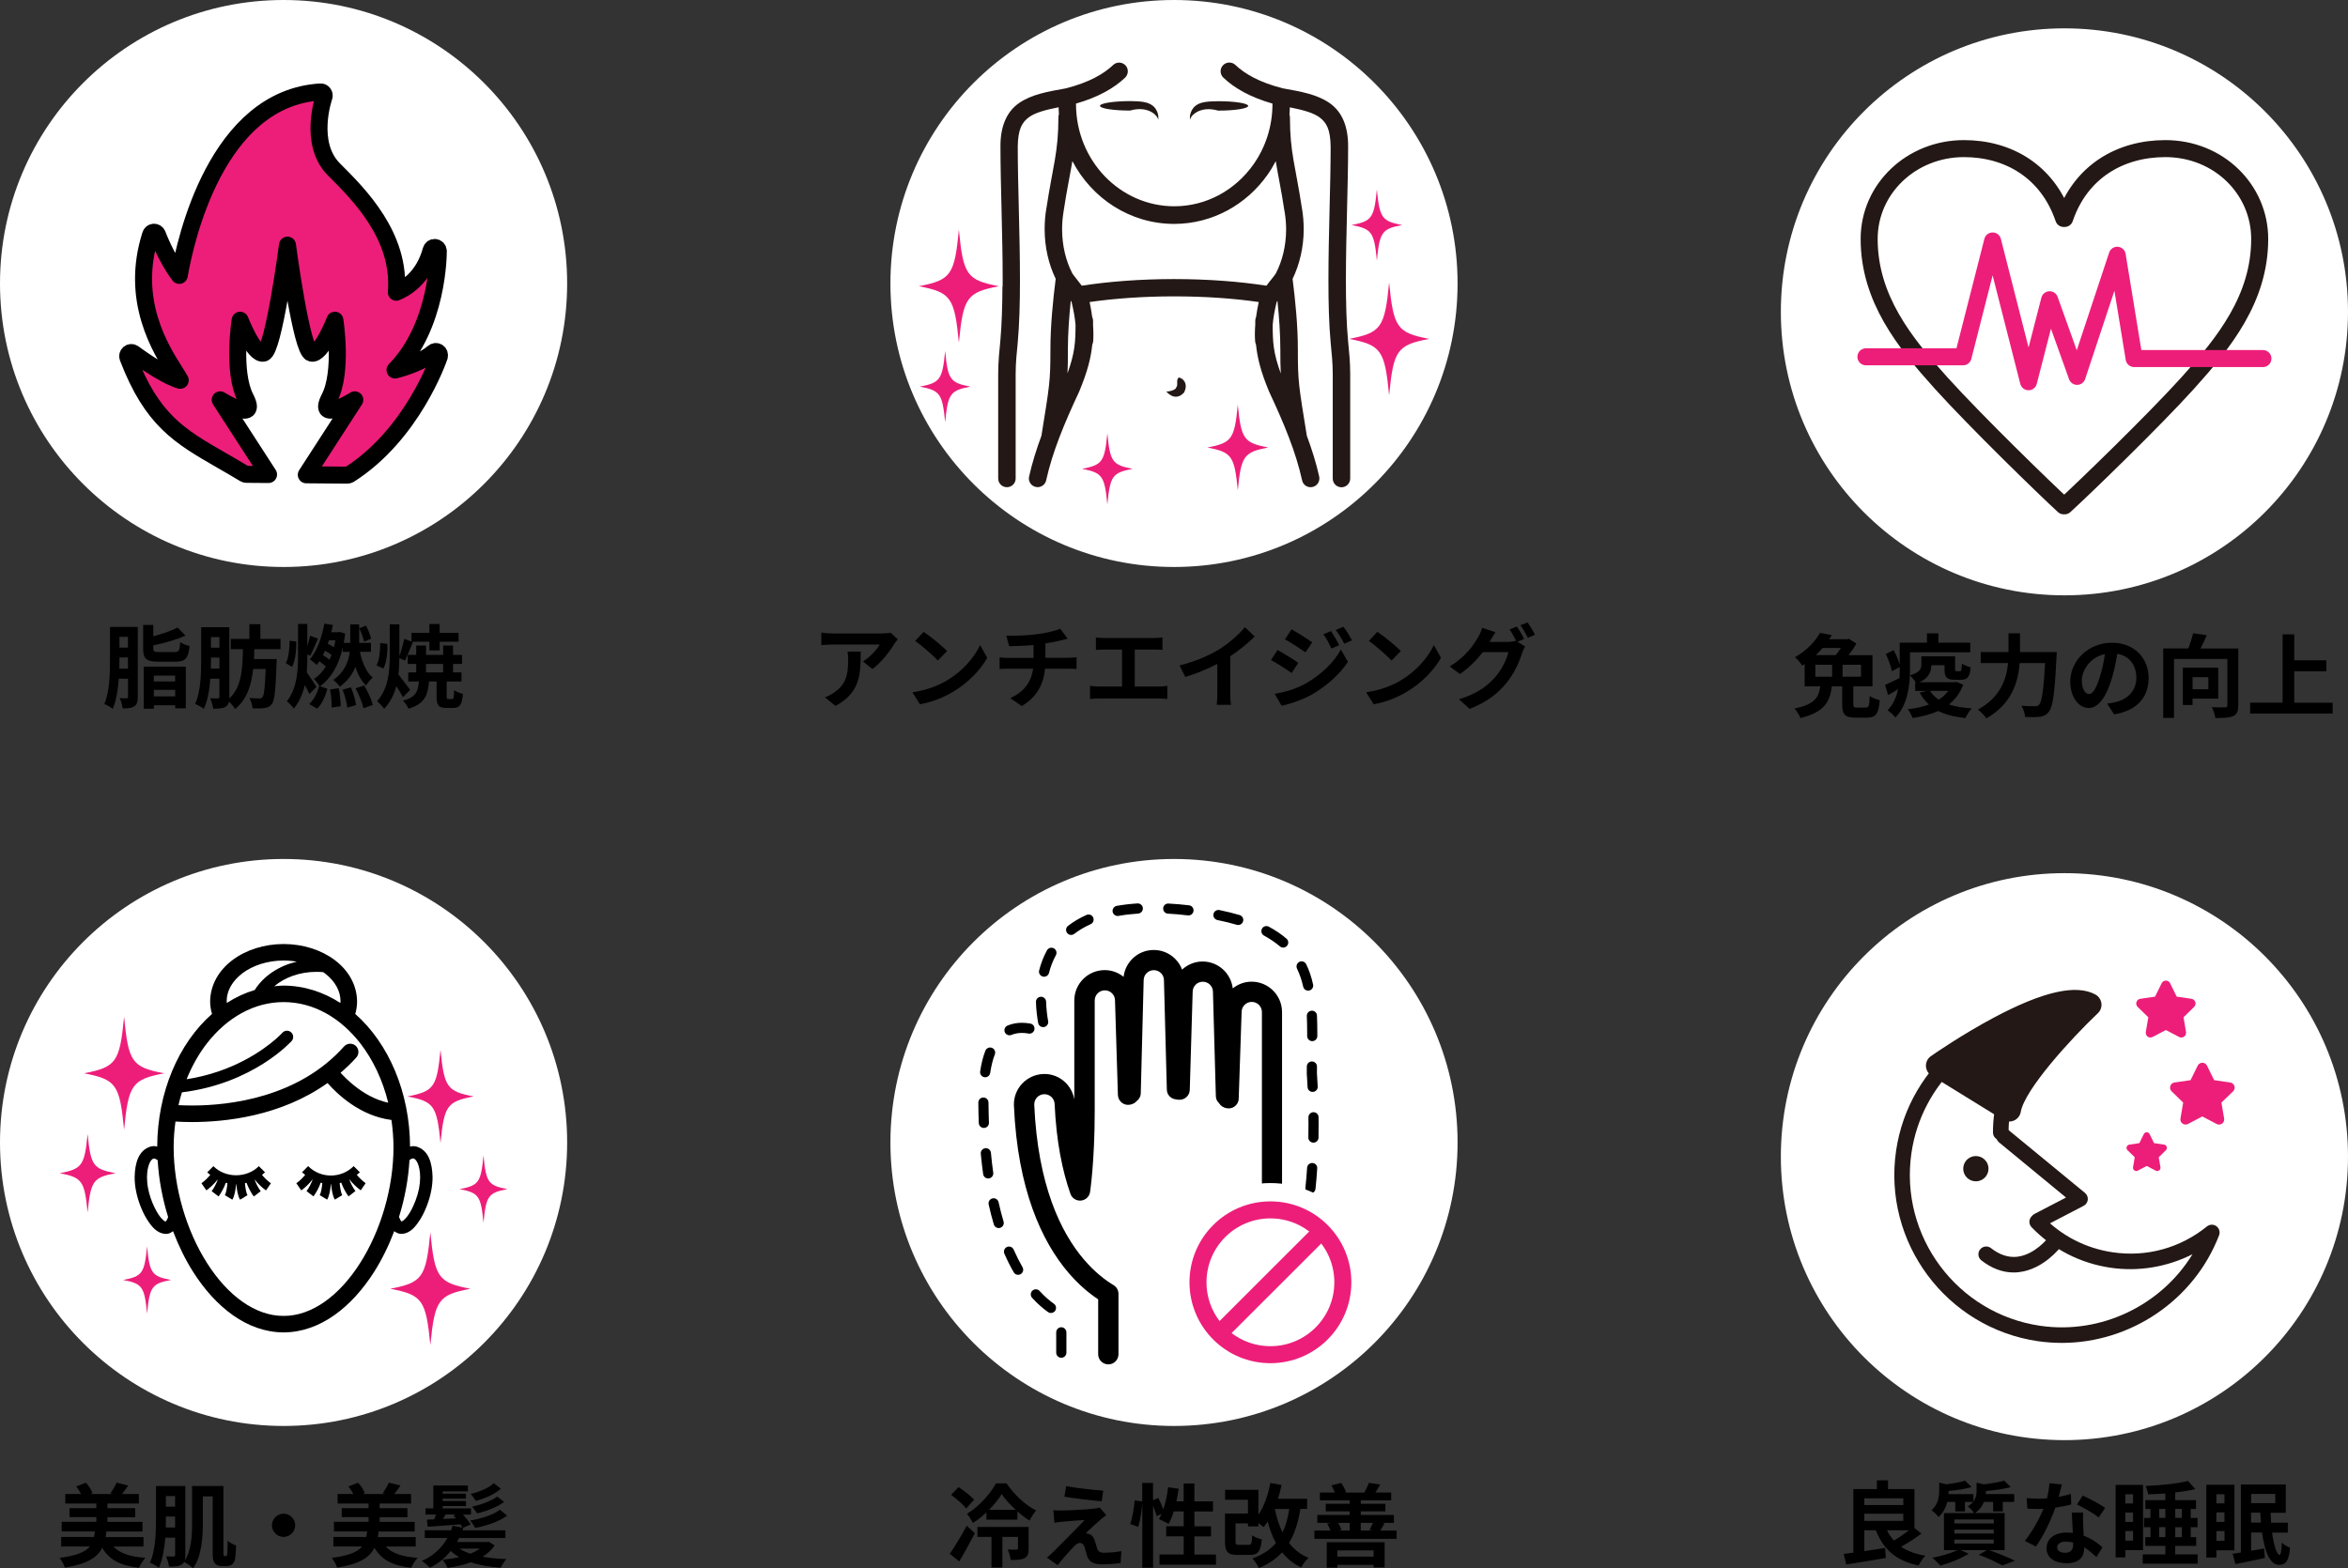 <?xml version="1.0" encoding="utf-8"?>
<!-- Generator: Adobe Illustrator 25.2.1, SVG Export Plug-In . SVG Version: 6.00 Build 0)  -->
<svg version="1.1" xmlns="http://www.w3.org/2000/svg" xmlns:xlink="http://www.w3.org/1999/xlink" x="0px" y="0px"
	 viewBox="0 0 414 276.61" style="enable-background:new 0 0 414 276.61;" xml:space="preserve">
<rect x="0" y="0" width="414" height="276.61" fill="#333333" stroke="none"/>
<style type="text/css">
	.st0{fill:#FFFFFF;}
	.st1{fill:#FFFFFF;stroke:#231815;stroke-width:3;stroke-linecap:round;stroke-linejoin:round;stroke-miterlimit:10;}
	.st2{fill:none;stroke:#ED1E79;stroke-width:3;stroke-linecap:round;stroke-linejoin:round;stroke-miterlimit:10;}
	.st3{fill:#ED1E79;stroke:#000000;stroke-width:3;stroke-linejoin:round;stroke-miterlimit:10;}
	.st4{fill:none;stroke:#ED1E79;stroke-width:3;}
	.st5{fill:#ED1E79;}
	.st6{display:none;fill:#ED1E79;}
	.st7{fill:#231815;}
</style>
<g id="レイヤー_1">
	<g>
		<circle class="st0" cx="364" cy="55" r="50"/>
		<g>
			<g>
				<path class="st1" d="M364.04,38.53c2.83-8.32,9.86-12.32,17.75-12.32c9.43,0,16.64,7.22,16.64,15.93
					c0,10.51-6.26,18.28-12.69,25.42c-6.18,6.83-18.52,18.75-21.7,21.65h-0.17c-3.17-2.9-15.44-14.82-21.61-21.65
					c-6.43-7.14-12.69-14.91-12.69-25.42c0-8.87,7.46-15.93,16.72-15.93c7.8,0,14.75,4,17.58,12.32H364.04z"/>
			</g>
			<g>
				<polyline class="st2" points="329,62.93 346.13,62.93 351.34,42.5 357.67,67.33 361.39,52.87 366.23,66.38 373.31,45.02 
					376.29,63.24 399,63.24 				"/>
			</g>
		</g>
	</g>
	<g>
		<circle class="st0" cx="50" cy="50" r="50"/>
		<path class="st3" d="M77.21,62.11c-0.24-0.16-0.55-0.15-0.77,0.04c-1.99,1.66-4.83,2.61-6.79,3.11
			c7.62-7.79,7.63-20.41,7.63-20.98c0-0.32-0.24-0.59-0.56-0.63c-0.33-0.05-0.61,0.16-0.7,0.47c-1.31,4.88-4.56,6.77-6.14,7.42
			c0.82-9.86-6.53-17.21-10.99-21.65c-4.62-4.61-1.79-12.74-1.76-12.82c0.07-0.2,0.04-0.43-0.09-0.6c-0.13-0.17-0.31-0.28-0.55-0.25
			c-18.3,1.13-23.79,26.08-24.88,32.35c-2.32-3.07-3.83-7.15-3.85-7.19c-0.09-0.25-0.33-0.42-0.6-0.42c0,0-0.01,0-0.01,0
			c-0.27,0.01-0.51,0.18-0.59,0.44c-3.7,11.53,1.75,20.14,4.37,24.27c0.31,0.48,0.64,1.01,0.85,1.4c-1.94-0.47-5.86-3.01-8.25-4.77
			c-0.23-0.17-0.54-0.16-0.76,0.01c-0.23,0.17-0.31,0.47-0.21,0.74c4.24,11.08,9.11,13.89,16.5,18.14c1.28,0.73,2.62,1.51,4.06,2.38
			c0.1,0.06,0.21,0.09,0.33,0.09l3.9,0.03l-8.52-13.17c0,0,6.86,4.31,4.47-0.32c-2.39-4.63-0.96-13.72-0.96-13.72
			s2.39,6.22,4.15,5.8c1.75-0.42,4.2-19.04,4.2-19.04s2.45,18.62,4.21,19.04c1.75,0.42,4.15-5.8,4.15-5.8s1.44,9.09-0.96,13.72
			c-2.39,4.62,4.47,0.32,4.47,0.32l-8.55,13.22l7.25,0.06c0,0,0,0,0,0c0.12,0,0.24-0.04,0.34-0.1
			c11.09-7.05,15.68-20.28,15.87-20.84C77.54,62.57,77.44,62.27,77.21,62.11z"/>
	</g>
	<g>
		<g>
			<path d="M24.29,122.91c0,0.83-0.14,1.36-0.62,1.67c-0.46,0.3-1.1,0.37-2.06,0.35c-0.03-0.48-0.26-1.31-0.5-1.79
				c0.53,0.03,1.04,0.02,1.22,0.02s0.24-0.06,0.24-0.26v-3.19h-1.62c-0.14,1.87-0.45,3.86-1.06,5.31c-0.34-0.29-1.09-0.69-1.49-0.85
				c0.93-2.19,0.99-5.41,0.99-7.76v-5.83h4.9V122.91z M22.56,117.94v-1.99h-1.5v0.45c0,0.48,0,0.99-0.02,1.54H22.56z M21.06,112.32
				v1.9h1.5v-1.9H21.06z M27.91,116.7c-2.13,0-2.67-0.54-2.67-2.32v-4.16h1.79v2c1.62-0.42,3.23-0.98,4.29-1.54l1.38,1.42
				c-1.62,0.75-3.73,1.33-5.67,1.73v0.53c0,0.56,0.16,0.64,1.06,0.64h2.71c0.74,0,0.88-0.22,0.98-1.74
				c0.38,0.29,1.15,0.58,1.65,0.67c-0.22,2.19-0.77,2.77-2.46,2.77H27.91z M25.33,117.58h7.43v7.35h-1.87v-0.54h-3.76V125h-1.79
				V117.58z M27.12,119.15v1.04h3.76v-1.04H27.12z M30.89,122.82v-1.15h-3.76v1.15H30.89z"/>
			<path d="M44.85,114.48c-0.02,0.59-0.03,1.18-0.06,1.76h4c0,0-0.02,0.53-0.03,0.77c-0.16,4.72-0.34,6.55-0.83,7.17
				c-0.37,0.46-0.74,0.62-1.3,0.7c-0.48,0.08-1.28,0.08-2.1,0.05c-0.03-0.54-0.26-1.3-0.56-1.81c0.74,0.06,1.41,0.06,1.74,0.06
				c0.26,0.02,0.4-0.03,0.56-0.22c0.29-0.3,0.45-1.65,0.58-4.96h-2.21c-0.32,2.88-1.1,5.36-3.19,7.06
				c-0.22-0.42-0.66-0.93-1.07-1.31c-0.1,0.42-0.27,0.7-0.59,0.9c-0.5,0.3-1.18,0.35-2.21,0.35c-0.05-0.5-0.29-1.36-0.53-1.84
				c0.58,0.03,1.17,0.02,1.36,0.02c0.19,0,0.27-0.06,0.27-0.29v-3.18h-1.6c-0.14,1.89-0.46,3.86-1.14,5.31
				c-0.34-0.27-1.09-0.7-1.54-0.86c1.01-2.19,1.07-5.41,1.07-7.75v-5.79h4.96v12.31v0.26c2.16-2.02,2.34-5.11,2.4-8.69h-2.13v-1.82
				h3.27v-2.59h1.94v2.59h3.55v1.82H44.85z M38.69,117.92v-1.94H37.2v0.42c0,0.48,0,0.99-0.02,1.52H38.69z M37.2,112.37v1.86h1.49
				v-1.86H37.2z"/>
			<path d="M50.4,116.96c0.48-0.91,0.67-2.53,0.66-3.95l1.18,0.14c0.02,1.58-0.16,3.35-0.75,4.48L50.4,116.96z M54.55,122.4
				c-0.19-0.43-0.48-1.01-0.8-1.58c-0.34,1.49-0.93,2.91-1.95,4.16c-0.26-0.42-0.85-1.01-1.22-1.3c1.78-2.27,1.97-5.27,1.97-8.04
				v-5.59h1.63v3.92c0.19-0.64,0.38-1.3,0.5-1.84l1.38,0.51c-0.46,1.02-0.94,2.24-1.36,3.01l-0.51-0.22v0.21
				c0,0.96-0.02,1.95-0.1,2.93c0.48,0.67,1.47,2.19,1.71,2.58L54.55,122.4z M60.44,114.19c-0.72,3.19-2.08,5.46-4.02,6.85l1.31,0.45
				c-0.37,1.26-0.9,2.64-1.81,3.49l-1.41-0.8c0.86-0.78,1.46-2.02,1.78-3.19l0.05,0.02c-0.24-0.42-0.67-0.99-0.99-1.26
				c0.8-0.5,1.5-1.25,2.1-2.19c-0.3-0.3-0.72-0.64-1.14-0.91c-0.14,0.22-0.3,0.43-0.46,0.64c-0.24-0.26-0.86-0.77-1.22-0.98
				c1.26-1.49,2.11-3.84,2.56-6.32l1.5,0.24c-0.08,0.43-0.18,0.87-0.29,1.28h1.18l0.29-0.06l0.98,0.29
				c-0.06,0.58-0.14,1.12-0.24,1.65h1.15v-0.21v-3.04h1.57v3.07v0.18h2.08v1.57h-1.95c0.38,1.87,1.14,3.65,2.27,4.55
				c-0.4,0.3-0.93,0.94-1.18,1.39c-0.83-0.77-1.46-1.94-1.89-3.28c-0.5,1.26-1.34,2.48-2.75,3.49c-0.24-0.37-0.8-0.93-1.15-1.18
				c2-1.41,2.69-3.22,2.91-4.96h-1.23V114.19z M58.1,116.35c0.13-0.27,0.26-0.56,0.35-0.86c-0.32-0.24-0.74-0.51-1.14-0.72
				c-0.13,0.27-0.24,0.53-0.37,0.79C57.35,115.79,57.76,116.08,58.1,116.35z M58,112.94c-0.06,0.21-0.14,0.42-0.21,0.62
				c0.37,0.18,0.75,0.38,1.09,0.59c0.1-0.38,0.19-0.8,0.26-1.22H58z M59.72,121.38c0.22,1.02,0.35,2.32,0.35,3.18l-1.6,0.24
				c0.03-0.85-0.08-2.18-0.27-3.2L59.72,121.38z M61.88,121.23c0.42,0.99,0.78,2.27,0.9,3.12l-1.55,0.46
				c-0.08-0.85-0.42-2.16-0.82-3.17L61.88,121.23z M64.21,120.9c0.64,1.07,1.3,2.5,1.52,3.43l-1.65,0.58
				c-0.18-0.9-0.78-2.39-1.39-3.51L64.21,120.9z M64.2,113.17c-0.13-0.66-0.5-1.63-0.85-2.37l1.18-0.46c0.4,0.74,0.75,1.67,0.91,2.3
				L64.2,113.17z"/>
			<path d="M66.38,117.36c0.5-0.91,0.67-2.54,0.66-3.95l1.26,0.16c0.06,1.49-0.13,3.22-0.69,4.34L66.38,117.36z M71.06,122.96
				c-0.27-0.51-0.74-1.26-1.18-1.95c-0.38,1.44-1.04,2.82-2.15,4c-0.27-0.4-0.86-1.04-1.25-1.33c2-2.24,2.24-5.27,2.24-8.05v-5.52
				h1.7v5.54v0.08c0.32-0.9,0.67-2.15,0.86-3.04l1.28,0.46v-1.54h3.15v-1.55h1.81v1.55h3.33v1.57h-3.33v1.54h-1.81v-1.54h-3.04
				l0.13,0.05c-0.48,1.12-0.98,2.45-1.38,3.27l-1.01-0.42c-0.02,0.96-0.05,1.92-0.16,2.88c0.54,0.66,1.76,2.3,2.06,2.71
				L71.06,122.96z M79.72,123.3c0.26,0,0.32-0.21,0.35-1.57c0.34,0.27,1.07,0.54,1.55,0.67c-0.16,1.95-0.59,2.46-1.71,2.46h-1.17
				c-1.46,0-1.76-0.51-1.76-2.03v-2.64h-1.34c-0.19,2.45-0.78,3.97-3.63,4.8c-0.16-0.43-0.61-1.09-0.96-1.41
				c2.27-0.59,2.67-1.62,2.8-3.39h-1.87v-1.6h1.41v-1.49h-1.5v-1.6h1.5v-1.65h1.73v1.65h3.02v-1.65h1.74v1.65h1.58v1.6h-1.58v1.49
				h1.49v1.6h-2.61v2.62c0,0.42,0.03,0.48,0.3,0.48H79.72z M75.11,118.59h3.02v-1.49h-3.02V118.59z"/>
		</g>
	</g>
	<g>
		<g>
			<path d="M157.66,113.6c-0.75,1.25-2.27,3.27-3.84,4.39l-1.66-1.33c1.28-0.78,2.53-2.19,2.95-2.98h-8.34
				c-0.67,0-1.2,0.05-1.95,0.11v-2.23c0.61,0.1,1.28,0.16,1.95,0.16h8.63c0.45,0,1.33-0.05,1.63-0.14l1.26,1.18
				C158.11,112.98,157.81,113.36,157.66,113.6z M147.32,124.5l-1.87-1.52c0.51-0.18,1.09-0.45,1.68-0.88
				c2.03-1.41,2.42-3.1,2.42-5.73c0-0.5-0.03-0.93-0.11-1.44h2.32C151.76,118.9,151.68,122.16,147.32,124.5z"/>
			<path d="M166.99,120c2.74-1.62,4.82-4.07,5.83-6.23l1.25,2.26c-1.22,2.16-3.35,4.37-5.92,5.92c-1.62,0.98-3.68,1.87-5.94,2.26
				l-1.34-2.11C163.35,121.75,165.43,120.93,166.99,120z M166.99,114.83l-1.63,1.67c-0.83-0.9-2.83-2.64-4-3.46l1.5-1.6
				C163.98,112.19,166.06,113.85,166.99,114.83z"/>
			<path d="M182.91,111.85c1.6-0.22,3.23-0.59,4.03-0.96l1.31,1.76c-0.54,0.13-0.96,0.24-1.23,0.3c-0.78,0.21-1.73,0.38-2.69,0.53
				v2.54h4.03c0.35,0,1.1-0.06,1.46-0.1V118c-0.43-0.03-0.98-0.06-1.41-0.06h-4.15c-0.24,2.69-1.39,4.96-4.1,6.59l-2.03-1.39
				c2.43-1.12,3.71-2.83,4.02-5.2h-4.4c-0.5,0-1.09,0.03-1.5,0.06v-2.06c0.43,0.05,0.98,0.1,1.47,0.1h4.51v-2.27
				c-1.54,0.13-3.22,0.18-4.29,0.21l-0.5-1.86C178.67,112.14,181.15,112.11,182.91,111.85z"/>
			<path d="M194.75,112.53h8.71c0.48,0,1.04-0.05,1.5-0.1v2.19c-0.48-0.03-1.04-0.06-1.5-0.06h-3.38v6.53h4.24
				c0.58,0,1.09-0.06,1.5-0.13v2.32c-0.46-0.06-1.14-0.08-1.5-0.08h-10.55c-0.48,0-1.04,0.02-1.57,0.08v-2.32
				c0.5,0.08,1.07,0.13,1.57,0.13h4.07v-6.53h-3.09c-0.43,0-1.12,0.03-1.52,0.06v-2.19C193.64,112.48,194.3,112.53,194.75,112.53z"
				/>
			<path d="M214.99,114.51c1.65-1.02,3.47-2.62,4.51-3.89l1.73,1.65c-1.22,1.2-2.75,2.45-4.31,3.47v6.47c0,0.7,0.03,1.7,0.14,2.1
				h-2.53c0.06-0.38,0.11-1.39,0.11-2.1v-5.12c-1.65,0.86-3.68,1.73-5.65,2.3l-1.01-2.02C210.86,116.64,213.21,115.6,214.99,114.51z
				"/>
			<path d="M228.92,116.91l-1.17,1.79c-0.91-0.64-2.58-1.71-3.65-2.29l1.15-1.76C226.35,115.23,228.11,116.34,228.92,116.91z
				 M230.2,120.56c2.72-1.52,4.96-3.71,6.23-6l1.23,2.18c-1.47,2.23-3.75,4.24-6.35,5.76c-1.63,0.91-3.94,1.71-5.35,1.97l-1.2-2.1
				C226.55,122.07,228.47,121.52,230.2,120.56z M231.37,113.29l-1.18,1.76c-0.9-0.62-2.56-1.7-3.62-2.29l1.15-1.76
				C228.78,111.58,230.54,112.7,231.37,113.29z M236.14,113.79l-1.39,0.59c-0.46-1.01-0.83-1.7-1.41-2.51l1.34-0.56
				C235.13,111.98,235.77,113.06,236.14,113.79z M238.38,112.93l-1.36,0.61c-0.51-1.01-0.91-1.63-1.5-2.43l1.36-0.56
				C237.37,111.18,238,112.22,238.38,112.93z"/>
			<path d="M246.99,120c2.74-1.62,4.82-4.07,5.83-6.23l1.25,2.26c-1.22,2.16-3.35,4.37-5.92,5.92c-1.62,0.98-3.68,1.87-5.94,2.26
				l-1.34-2.11C243.35,121.75,245.43,120.93,246.99,120z M246.99,114.83l-1.63,1.67c-0.83-0.9-2.83-2.64-4-3.46l1.5-1.6
				C243.98,112.19,246.06,113.85,246.99,114.83z"/>
			<path d="M268.73,112.69l-1.18,0.5l1.36,0.83c-0.18,0.3-0.4,0.75-0.53,1.15c-0.43,1.42-1.34,3.55-2.8,5.33
				c-1.52,1.87-3.44,3.33-6.45,4.53l-1.89-1.7c3.27-0.98,5.04-2.37,6.45-3.97c1.09-1.23,2.02-3.17,2.27-4.35h-4.5
				c-1.07,1.39-2.47,2.8-4.05,3.87l-1.79-1.34c2.8-1.7,4.21-3.78,4.99-5.15c0.24-0.38,0.58-1.12,0.72-1.66l2.35,0.77
				c-0.38,0.56-0.8,1.28-0.98,1.63c-0.02,0.03-0.03,0.05-0.05,0.08h3.2c0.5,0,1.04-0.08,1.39-0.19l0.11,0.06
				c-0.32-0.64-0.77-1.49-1.17-2.06l1.26-0.51C267.87,111.07,268.45,112.09,268.73,112.69z M270.65,111.95l-1.26,0.54
				c-0.34-0.67-0.85-1.6-1.3-2.21l1.26-0.51C269.77,110.37,270.37,111.39,270.65,111.95z"/>
		</g>
	</g>
	<g>
		<g>
			<path d="M167.46,274.05c0.83-1.2,2.03-3.12,2.99-4.95l1.44,1.3c-0.85,1.65-1.82,3.43-2.75,4.99L167.46,274.05z M170.36,266.06
				c-0.53-0.7-1.71-1.71-2.66-2.4l1.31-1.38c0.93,0.62,2.16,1.55,2.75,2.22L170.36,266.06z M177.47,261.63
				c1.34,1.94,3.3,3.84,5.22,4.77c-0.42,0.48-0.85,1.2-1.17,1.78c-0.7-0.43-1.44-0.99-2.13-1.62v1.47h-5.46v-1.28
				c-0.72,0.69-1.54,1.33-2.38,1.86c-0.24-0.46-0.69-1.2-1.06-1.62c2.15-1.26,4.19-3.62,5.12-5.36H177.47z M181.37,273.13
				c0,0.88-0.14,1.39-0.74,1.7c-0.59,0.3-1.38,0.3-2.43,0.3c-0.05-0.56-0.27-1.31-0.53-1.84c0.66,0.03,1.34,0.03,1.55,0.02
				c0.21,0,0.27-0.05,0.27-0.22v-2.02h-2.75v5.39h-1.92v-5.39h-2.48v-1.76h9.03V273.13z M179.1,266.3c-0.99-0.91-1.89-1.9-2.48-2.79
				c-0.54,0.86-1.31,1.86-2.24,2.79H179.1z"/>
			<path d="M194.04,268.03c-0.74,0.62-2.23,2-2.61,2.42c0.14-0.02,0.43,0.05,0.61,0.11c0.46,0.14,0.75,0.5,0.96,1.09
				c0.14,0.43,0.32,1.04,0.46,1.46c0.14,0.5,0.5,0.75,1.12,0.75c1.23,0,2.34-0.13,3.14-0.29l-0.13,2.1
				c-0.66,0.13-2.3,0.24-3.14,0.24c-1.52,0-2.34-0.34-2.74-1.38c-0.16-0.48-0.35-1.23-0.46-1.63c-0.18-0.56-0.53-0.77-0.85-0.77
				c-0.34,0-0.67,0.26-1.06,0.64c-0.54,0.56-1.74,1.87-2.85,3.28l-1.89-1.33c0.29-0.24,0.67-0.58,1.1-0.99
				c0.82-0.83,4.1-4.1,5.55-5.63c-1.12,0.03-3.04,0.21-3.95,0.29c-0.56,0.05-1.04,0.13-1.38,0.18l-0.19-2.21
				c0.37,0.03,0.94,0.06,1.54,0.05c0.75,0,4.39-0.16,5.71-0.34c0.3-0.03,0.74-0.11,0.91-0.18l1.17,1.33
				C194.67,267.5,194.33,267.79,194.04,268.03z M194.52,262.91l-0.26,1.87c-1.68-0.13-4.67-0.48-6.58-0.8l0.3-1.86
				C189.79,262.46,192.86,262.79,194.52,262.91z"/>
			<path d="M214.4,274.17v1.81h-9.96v-1.81h4.27v-3.2h-3.09v-1.78h3.09v-2.62h-1.76c-0.24,0.83-0.56,1.6-0.9,2.21
				c-0.38-0.24-1.25-0.67-1.7-0.86c0.16-0.29,0.32-0.59,0.48-0.93l-0.91,0.42c-0.1-0.48-0.34-1.18-0.61-1.84v10.93h-1.9v-11.44
				c-0.1,1.34-0.35,3.1-0.72,4.24l-1.41-0.51c0.38-1.06,0.67-2.85,0.78-4.16l1.34,0.19v-3.27h1.9v3.03l0.93-0.38
				c0.32,0.62,0.66,1.39,0.88,2.02c0.4-1.17,0.69-2.54,0.85-3.91l1.86,0.26c-0.11,0.75-0.24,1.5-0.4,2.22h1.28v-3.14h1.9v3.14h3.27
				v1.79h-3.27v2.62h2.93v1.78h-2.93v3.2H214.4z"/>
			<path d="M229.29,266.14c-0.4,2.42-1.04,4.39-2,6c0.88,1.14,2.02,2.05,3.44,2.62c-0.45,0.38-1.04,1.15-1.31,1.7
				c-1.38-0.66-2.46-1.55-3.36-2.67c-1.06,1.15-2.39,2.06-4.07,2.77c-0.21-0.43-0.78-1.28-1.15-1.7c1.79-0.64,3.12-1.52,4.13-2.72
				c-0.61-1.12-1.07-2.38-1.46-3.78c-0.22,0.37-0.46,0.69-0.72,0.99c-0.19-0.19-0.56-0.46-0.91-0.72v0.58h-1.84v-0.53h-2.19v3.15
				c0,0.56,0.1,0.64,0.67,0.64h1.63c0.48,0,0.58-0.22,0.64-1.68c0.38,0.29,1.18,0.61,1.7,0.72c-0.22,2.18-0.72,2.74-2.16,2.74h-2.08
				c-1.75,0-2.26-0.51-2.26-2.4v-4.9h4.05v-2.43h-4.03v-1.76h5.87v4.4c1.01-1.47,1.71-3.49,2.11-5.6l1.98,0.35
				c-0.18,0.83-0.38,1.65-0.64,2.43h5.14v1.79H229.29z M224.78,266.14c0.32,1.52,0.75,2.91,1.36,4.15c0.56-1.17,0.94-2.54,1.18-4.15
				H224.78z"/>
			<path d="M246.25,269.95v1.46h-14.49v-1.46h2.83c-0.14-0.4-0.37-0.85-0.59-1.22l0.69-0.14h-2.42v-1.39h5.7v-0.64h-4.21v-1.34h4.21
				v-0.59h-5.25v-1.39h2.64c-0.16-0.42-0.38-0.9-0.62-1.26l1.74-0.43c0.35,0.48,0.69,1.15,0.85,1.62l-0.27,0.08h3.59l-0.08-0.02
				c0.27-0.5,0.62-1.2,0.78-1.7l2,0.3c-0.3,0.54-0.58,1.02-0.83,1.41h2.77v1.39h-5.36v0.59h4.34v1.34h-4.34v0.64h5.84v1.39h-2.19
				l0.54,0.08c-0.29,0.51-0.53,0.94-0.75,1.28H246.25z M233.93,272h10.21v4.45h-1.95V276h-6.39v0.5h-1.87V272z M235.8,273.45v1.09
				h6.39v-1.09H235.8z M235.93,268.59c0.26,0.4,0.5,0.9,0.59,1.23l-0.5,0.13h1.95v-1.36H235.93z M239.93,268.59v1.36h2.24
				l-0.69-0.11c0.19-0.35,0.43-0.85,0.61-1.25H239.93z"/>
		</g>
	</g>
	<g>
		<circle class="st0" cx="207" cy="201.5" r="50"/>
		<g>
			<g id="_x39_9_1_">
				<path d="M225.07,217.65c0.94-2.99,0.97-5.31,0.98-5.68l0,0v-0.01v-0.02v-33.43c0-2.97-2.41-5.37-5.37-5.37
					c-1.26,0-2.4,0.45-3.32,1.18c-0.32-2.66-2.56-4.73-5.31-4.74c-1.4,0-2.67,0.55-3.62,1.43c-0.77-2.02-2.71-3.46-5.01-3.46
					c-2.75,0-4.99,2.07-5.31,4.73c-0.92-0.73-2.06-1.18-3.32-1.18c-2.97,0-5.37,2.4-5.37,5.37v15.48v1.97
					c-0.43-2.57-2.63-4.5-5.27-4.5l-0.26,0.01h0.02c-2.88,0.13-5.14,2.5-5.14,5.36l0.01,0.24c0.63,14.75,4.93,23.96,9.58,29.41
					c1.84,2.16,3.67,3.66,5.27,4.73v9.68c0,0.99,0.8,1.79,1.79,1.79c0.99,0,1.79-0.8,1.79-1.79v-10.65c0-0.63-0.33-1.21-0.86-1.53
					c-1.5-0.91-3.36-2.32-5.26-4.56c-4.06-4.76-8.11-13.11-8.73-27.25l0-0.08c0-0.95,0.75-1.75,1.71-1.79h0.02l0.07,0
					c0.95,0,1.75,0.75,1.79,1.71c0.3,6.66,1.37,11.83,2.79,15.86c0.27,0.77,1.03,1.26,1.85,1.19c0.82-0.08,1.48-0.69,1.61-1.5
					c0.02-0.14,0.82-5.53,0.82-14.27v-0.75v-3.29v-15.48c0-0.99,0.8-1.79,1.79-1.79c0.99,0,1.79,0.8,1.79,1.79v0.05l0.51,16.62
					c0.02,0.53,0.27,1.03,0.69,1.36c0.42,0.33,0.96,0.45,1.48,0.34c0.19-0.05,0.38-0.08,0.75-0.29c0.11-0.07,0.25-0.19,0.38-0.33
					c0.43-0.32,0.72-0.81,0.73-1.37l0.51-19.89v-0.05c0-0.99,0.8-1.79,1.79-1.79c0.99,0,1.79,0.8,1.79,1.79v0.05l0.51,19.25
					c0.02,0.9,0.71,1.6,1.58,1.7c0.09,0.02,0.16,0.03,0.21,0.04c0.18,0.02,0.24,0.02,0.39,0.03c0.48,0.02,0.94-0.16,1.29-0.48
					c0.35-0.33,0.55-0.77,0.57-1.25l0.51-17.25v-0.05c0-0.99,0.8-1.79,1.79-1.79c0.99,0,1.79,0.8,1.79,1.79V175l0.51,18.35
					c0.01,0.48,0.23,0.9,0.56,1.22c0.17,0.26,0.38,0.47,0.54,0.57c0.24,0.15,0.42,0.22,0.58,0.27c0.54,0.17,1.12,0.09,1.59-0.23
					c0.46-0.32,0.75-0.84,0.76-1.41l0.51-15.21l0-0.06c0-0.99,0.8-1.79,1.79-1.79c0.99,0,1.79,0.8,1.79,1.79v33.4v0.03v0.02
					c0,0.1-0.02,2.1-0.81,4.62c-0.8,2.52-2.34,5.51-5.36,7.81c-0.44,0.34-0.7,0.87-0.7,1.42v13.05c0,0.99,0.8,1.79,1.79,1.79
					c0.99,0,1.79-0.8,1.79-1.79v-12.22C222.46,223.86,224.19,220.45,225.07,217.65z M208.8,193.61L208.8,193.61L208.8,193.61
					L208.8,193.61z"/>
				<path d="M200.67,161.13c0.49-0.03,0.87-0.46,0.84-0.95s-0.46-0.87-0.95-0.84c-1.3,0.08-2.52,0.23-3.65,0.43
					c-0.49,0.09-0.81,0.55-0.73,1.04c0.09,0.49,0.55,0.81,1.04,0.73C198.28,161.35,199.43,161.21,200.67,161.13z"/>
				<path d="M228.14,222.66c-0.45-0.21-0.98-0.02-1.19,0.43c-0.52,1.1-1.09,2.07-1.74,2.89c-0.3,0.39-0.24,0.95,0.15,1.26
					c0.39,0.3,0.95,0.24,1.26-0.15c0.75-0.95,1.39-2.04,1.95-3.23C228.78,223.41,228.59,222.87,228.14,222.66z"/>
				<path d="M225.03,230.68c-0.5,0-0.9,0.4-0.9,0.9v3.58c0,0.5,0.4,0.9,0.9,0.9c0.5,0,0.9-0.4,0.9-0.9v-3.58
					C225.93,231.08,225.53,230.68,225.03,230.68z"/>
				<path d="M218.07,163.11c0.47,0.14,0.97-0.13,1.11-0.61c0.14-0.47-0.13-0.97-0.61-1.11c-1.1-0.32-2.28-0.62-3.55-0.88
					c-0.48-0.1-0.96,0.21-1.06,0.7c-0.1,0.48,0.21,0.96,0.7,1.06h0C215.9,162.52,217.03,162.8,218.07,163.11z"/>
				<path d="M189.41,164.71c0.82-0.63,1.78-1.21,2.89-1.71c0.45-0.2,0.65-0.73,0.45-1.18c-0.2-0.45-0.73-0.65-1.18-0.45
					c-1.23,0.55-2.31,1.2-3.25,1.92c-0.39,0.3-0.47,0.86-0.16,1.26C188.45,164.94,189.01,165.01,189.41,164.71z"/>
				<path d="M209.45,161.45c0.49,0.06,0.94-0.3,0.99-0.79c0.06-0.49-0.3-0.94-0.79-0.99c-1.26-0.15-2.47-0.25-3.62-0.31
					c-0.49-0.03-0.92,0.35-0.94,0.84s0.35,0.92,0.84,0.94C207.05,161.2,208.22,161.3,209.45,161.45z"/>
				<path d="M178.34,182.53c0.6-0.25,1.22-0.35,1.85-0.35c0.4,0,0.79,0.04,1.16,0.11c0.49,0.09,0.95-0.23,1.04-0.72
					c0.09-0.49-0.23-0.95-0.72-1.04c-0.47-0.08-0.96-0.14-1.48-0.14c-0.81,0-1.69,0.13-2.54,0.49c-0.46,0.19-0.67,0.72-0.48,1.17
					C177.36,182.5,177.88,182.72,178.34,182.53z"/>
				<path d="M183.3,227.69c-0.33-0.37-0.9-0.39-1.26-0.06s-0.39,0.9-0.06,1.27c1.04,1.14,2.01,1.95,2.81,2.51
					c0.4,0.29,0.96,0.19,1.25-0.22c0.28-0.4,0.19-0.96-0.22-1.25C185.13,229.46,184.26,228.74,183.3,227.69z"/>
				<path d="M187.13,234.09c-0.5,0-0.9,0.4-0.9,0.9v3.58c0,0.5,0.4,0.9,0.9,0.9c0.5,0,0.9-0.4,0.9-0.9v-3.58
					C188.02,234.5,187.62,234.09,187.13,234.09z"/>
				<path d="M183.87,172.24c0.48,0.12,0.97-0.17,1.09-0.64c0.27-1.06,0.66-2.11,1.21-3.12c0.24-0.43,0.08-0.98-0.35-1.22
					c-0.44-0.24-0.98-0.08-1.22,0.36c-0.63,1.15-1.08,2.35-1.38,3.54C183.1,171.63,183.39,172.11,183.87,172.24z"/>
				<path d="M182.66,176.73c0.04,1.42,0.21,2.69,0.39,3.69c0.09,0.49,0.55,0.81,1.04,0.72c0.49-0.09,0.81-0.55,0.72-1.04
					c-0.17-0.93-0.32-2.11-0.36-3.43c-0.02-0.49-0.43-0.88-0.92-0.87C183.03,175.82,182.64,176.23,182.66,176.73z"/>
				<path d="M225.67,166.91c0.37,0.32,0.94,0.28,1.26-0.1c0.32-0.37,0.28-0.94-0.1-1.26c-0.89-0.77-1.93-1.47-3.11-2.11
					c-0.44-0.23-0.98-0.07-1.21,0.36c-0.23,0.44-0.07,0.98,0.36,1.21C223.96,165.61,224.88,166.24,225.67,166.91z"/>
				<path d="M231.42,205.12c-0.49-0.03-0.92,0.34-0.95,0.84l0,0c-0.08,1.17-0.17,2.35-0.3,3.54c-0.05,0.49,0.31,0.93,0.8,0.98
					c0.49,0.05,0.93-0.31,0.98-0.8c0.13-1.21,0.23-2.42,0.3-3.61C232.29,205.58,231.92,205.15,231.42,205.12z"/>
				<path d="M176.07,212.04c-0.11-0.48-0.59-0.79-1.07-0.68c-0.48,0.11-0.79,0.59-0.68,1.07c0.28,1.25,0.58,2.42,0.91,3.52
					c0.14,0.47,0.64,0.75,1.11,0.61c0.47-0.14,0.75-0.64,0.61-1.11C176.63,214.39,176.34,213.25,176.07,212.04z"/>
				<path d="M178.73,220.39c-0.2-0.45-0.73-0.66-1.18-0.46c-0.45,0.2-0.66,0.73-0.46,1.18c0.53,1.21,1.08,2.31,1.65,3.28
					c0.24,0.43,0.79,0.58,1.22,0.33c0.43-0.24,0.58-0.79,0.33-1.22C179.76,222.58,179.24,221.55,178.73,220.39z"/>
				<path d="M231.59,196.16c-0.49,0.01-0.89,0.41-0.89,0.9c0,0.39,0.01,0.78,0.01,1.19c0,0.76-0.01,1.55-0.02,2.37
					c-0.01,0.5,0.38,0.9,0.88,0.91c0.49,0.01,0.9-0.38,0.91-0.88c0.02-0.83,0.02-1.63,0.02-2.4c0-0.41,0-0.81-0.01-1.21
					C232.49,196.56,232.09,196.16,231.59,196.16z"/>
				<path d="M231.32,187.21c-0.5,0-0.9,0.39-0.9,0.89c0,0.4-0.01,0.81-0.01,1.22l0,0.07c0,0,0.07,0.86,0.14,2.34
					c0.02,0.5,0.44,0.88,0.94,0.85c0.49-0.02,0.87-0.44,0.85-0.94c-0.07-1.4-0.13-2.23-0.14-2.35c0-0.4,0-0.79,0.01-1.18
					C232.21,187.62,231.81,187.21,231.32,187.21z"/>
				<path d="M175.13,206.83c-0.16-1.12-0.3-2.29-0.41-3.51c-0.05-0.49-0.48-0.85-0.98-0.81c-0.49,0.05-0.85,0.48-0.81,0.98
					c0.12,1.25,0.26,2.45,0.42,3.59c0.07,0.49,0.52,0.83,1.01,0.76C174.85,207.78,175.2,207.32,175.13,206.83z"/>
				<path d="M231.28,178.26c-0.5,0.02-0.88,0.44-0.86,0.93c0.04,0.96,0.06,1.96,0.06,2.99c0,0.18,0,0.37,0,0.55
					c0,0.49,0.4,0.9,0.89,0.9c0.49,0,0.9-0.4,0.9-0.89c0-0.19,0-0.37,0-0.56c0-1.05-0.02-2.07-0.06-3.07
					C232.19,178.62,231.77,178.24,231.28,178.26z"/>
				<path d="M174.37,198.01c-0.04-1.14-0.07-2.33-0.08-3.55c0-0.5-0.41-0.89-0.9-0.89c-0.5,0-0.89,0.41-0.89,0.9
					c0.01,1.24,0.03,2.44,0.08,3.61c0.02,0.49,0.44,0.88,0.93,0.86C174,198.92,174.39,198.51,174.37,198.01z"/>
				<path d="M174.59,189.24c0.2-1.32,0.48-2.4,0.82-3.27c0.18-0.46-0.05-0.98-0.51-1.16c-0.46-0.18-0.98,0.05-1.16,0.51
					c-0.4,1.03-0.71,2.23-0.92,3.65c-0.07,0.49,0.26,0.94,0.75,1.02C174.06,190.07,174.52,189.73,174.59,189.24z"/>
				<path d="M230.31,170.06c-0.22-0.44-0.75-0.63-1.2-0.42c-0.44,0.22-0.63,0.75-0.42,1.2c0.48,0.99,0.83,2.05,1.09,3.19
					c0.11,0.48,0.59,0.78,1.07,0.67c0.48-0.11,0.78-0.59,0.67-1.07C231.25,172.38,230.86,171.19,230.31,170.06z"/>
				<path d="M230.47,214.03c-0.49-0.09-0.95,0.23-1.04,0.72c-0.22,1.18-0.47,2.33-0.76,3.43c-0.13,0.48,0.16,0.97,0.64,1.09
					c0.48,0.13,0.97-0.16,1.09-0.64c0.3-1.15,0.56-2.35,0.79-3.56C231.28,214.58,230.96,214.12,230.47,214.03z"/>
			</g>
			<g>
				<circle class="st0" cx="224" cy="226.16" r="17.5"/>
				<g>
					<circle class="st4" cx="224" cy="226.16" r="12.77"/>
					<line class="st4" x1="233.03" y1="217.13" x2="214.97" y2="235.18"/>
				</g>
			</g>
		</g>
	</g>
	<g>
		<g>
			<path d="M19.99,272.75c1.12,1.22,2.94,1.82,5.65,2c-0.42,0.43-0.9,1.23-1.14,1.76c-3.3-0.38-5.23-1.42-6.48-3.52
				c-0.85,1.71-2.62,2.85-6.58,3.49c-0.14-0.51-0.59-1.3-0.94-1.71c3.04-0.4,4.55-1.04,5.35-2.02h-5.06v-1.67h5.79
				c0.06-0.3,0.11-0.62,0.16-0.98h-5.86v-1.7h6.11v-0.82h-4.74V266h4.74v-0.82h-5.47v-1.68h2.77c-0.21-0.45-0.53-0.94-0.85-1.33
				l1.7-0.66c0.5,0.53,0.98,1.28,1.18,1.83l-0.37,0.16h3.97l-0.45-0.13c0.38-0.51,0.85-1.31,1.09-1.87l2.05,0.51
				c-0.38,0.56-0.77,1.07-1.09,1.49h2.96v1.68h-5.54V266h4.9v1.6h-4.9v0.82h6.18v1.7h-6.37c-0.03,0.34-0.08,0.66-0.14,0.98h6.69
				v1.67H19.99z"/>
			<path d="M39.8,274.46c0.08,0,0.14-0.02,0.19-0.1c0.05-0.06,0.08-0.21,0.1-0.56c0.03-0.32,0.05-1.1,0.05-2.05
				c0.4,0.34,0.98,0.66,1.49,0.83c-0.02,0.85-0.1,1.92-0.19,2.38s-0.27,0.77-0.54,0.98c-0.22,0.19-0.62,0.27-0.96,0.27h-0.91
				c-0.37,0-0.83-0.13-1.1-0.43c-0.3-0.32-0.43-0.69-0.43-2.08v-9.78h-1.73v4.71c0,2.48-0.21,5.91-1.73,7.97
				c-0.32-0.32-1.12-0.9-1.57-1.12c-0.1,0.21-0.26,0.35-0.46,0.48c-0.48,0.3-1.18,0.35-2.21,0.35c-0.05-0.5-0.29-1.33-0.53-1.81
				c0.58,0.03,1.17,0.03,1.34,0.03c0.21,0,0.27-0.08,0.27-0.29v-3.04h-1.73c-0.16,1.89-0.48,3.86-1.14,5.31
				c-0.35-0.27-1.14-0.74-1.57-0.9c0.99-2.18,1.06-5.36,1.06-7.71v-5.81h5.17v12.18c0,0.43-0.03,0.77-0.13,1.04
				c1.22-1.84,1.33-4.53,1.33-6.69v-6.53h5.52v11.57c0,0.4,0.02,0.62,0.06,0.69c0.03,0.06,0.08,0.1,0.14,0.1H39.8z M30.87,269.42
				v-1.94h-1.62v0.43c0,0.48,0,0.98-0.02,1.5H30.87z M29.25,263.87v1.86h1.62v-1.86H29.25z"/>
			<path d="M52.05,269.02c0,1.12-0.93,2.05-2.05,2.05c-1.12,0-2.05-0.93-2.05-2.05c0-1.12,0.93-2.05,2.05-2.05
				C51.12,266.97,52.05,267.9,52.05,269.02z"/>
			<path d="M67.99,272.75c1.12,1.22,2.94,1.82,5.65,2c-0.42,0.43-0.9,1.23-1.14,1.76c-3.3-0.38-5.23-1.42-6.48-3.52
				c-0.85,1.71-2.62,2.85-6.58,3.49c-0.14-0.51-0.59-1.3-0.94-1.71c3.04-0.4,4.55-1.04,5.35-2.02h-5.06v-1.67h5.79
				c0.06-0.3,0.11-0.62,0.16-0.98h-5.86v-1.7h6.11v-0.82h-4.74V266h4.74v-0.82h-5.47v-1.68h2.77c-0.21-0.45-0.53-0.94-0.85-1.33
				l1.7-0.66c0.5,0.53,0.98,1.28,1.18,1.83l-0.37,0.16h3.97l-0.45-0.13c0.38-0.51,0.85-1.31,1.09-1.87l2.05,0.51
				c-0.38,0.56-0.77,1.07-1.09,1.49h2.96v1.68h-5.54V266h4.9v1.6h-4.9v0.82h6.18v1.7h-6.37c-0.03,0.34-0.08,0.66-0.14,0.98h6.69
				v1.67H67.99z"/>
			<path d="M87.22,272.57c-0.54,0.8-1.26,1.46-2.13,1.99c1.26,0.22,2.69,0.37,4.19,0.42c-0.35,0.38-0.78,1.07-0.99,1.52
				c-1.94-0.14-3.73-0.43-5.27-0.96c-1.26,0.48-2.67,0.78-4.1,0.99c-0.16-0.4-0.61-1.1-0.9-1.44c1.01-0.1,2-0.24,2.93-0.45
				c-0.54-0.32-1.04-0.69-1.49-1.09c-0.96,1.22-2.18,2.24-3.67,2.95c-0.32-0.35-0.98-0.91-1.41-1.2c2.06-0.86,3.57-2.37,4.51-4.05
				H74.9v-1.36h4.64c0.1-0.27,0.18-0.53,0.26-0.8l1.76,0.35c-0.1-0.18-0.22-0.38-0.37-0.59c-2.08,0.16-4.18,0.3-5.78,0.43
				l-0.14-1.26l1.28-0.05c0.11-0.26,0.22-0.56,0.34-0.85h-1.87v-1.09h1.38v-4.03h6.1v1.04h-4.45v0.4h4.11v0.88h-4.11v0.42h4.11v0.88
				h-4.11v0.42h4.99v1.09h-1.41c0.53,0.58,1.09,1.26,1.36,1.75l-1.38,0.59l0.08,0.02c-0.05,0.14-0.1,0.27-0.14,0.42h7.56v1.36h-8.15
				c-0.13,0.24-0.26,0.48-0.38,0.7h5.31l0.29-0.05L87.22,272.57z M78.56,267.12c-0.14,0.27-0.29,0.54-0.43,0.78
				c0.72-0.03,1.49-0.08,2.26-0.11c-0.14-0.18-0.29-0.35-0.43-0.5l0.43-0.18H78.56z M81.01,273.13c0.53,0.35,1.18,0.66,1.92,0.9
				c0.64-0.26,1.2-0.54,1.66-0.9H81.01z M89.41,267.31c-1.34,1.04-3.67,1.81-5.62,2.18c-0.18-0.35-0.58-0.96-0.9-1.31
				c1.84-0.3,4.07-0.98,5.25-1.91L89.41,267.31z M88.31,262.55c-1.02,0.99-2.86,1.76-4.42,2.16c-0.18-0.32-0.59-0.9-0.91-1.22
				c1.46-0.34,3.17-1.01,4.08-1.89L88.31,262.55z M88.89,264.89c-1.2,0.93-3.15,1.65-4.77,2.03c-0.18-0.32-0.58-0.85-0.9-1.17
				c1.54-0.34,3.41-1.02,4.45-1.79L88.89,264.89z"/>
		</g>
	</g>
	<g>
		<circle class="st0" cx="50" cy="201.5" r="50"/>
		<g>
			<g>
				<path d="M46.19,207.21c0.18-0.15,0.37-0.28,0.54-0.45l-1.09-1.08c-2.14,2.14-5.88,2.14-8.02,0l-1.08,1.09
					c0.17,0.17,0.36,0.3,0.54,0.44c-0.4,0.49-1.05,1.14-1.56,1.48l0.87,1.26c0.57-0.39,1.42-1.18,1.97-1.9
					c0.01,0,0.02,0.01,0.03,0.01c-0.2,0.6-0.66,1.5-1.07,2.03l1.22,0.93c0.42-0.55,0.98-1.56,1.28-2.42
					c0.1,0.02,0.19,0.06,0.28,0.08c-0.06,0.75-0.22,1.72-0.45,2.12l1.32,0.79c0.42-0.71,0.59-1.92,0.66-2.73c0.01,0,0.01,0,0.02,0
					c0,0,0,0,0,0c0.01,0,0.01,0,0.02,0c0.07,0.81,0.24,2.03,0.66,2.73l1.31-0.79c-0.24-0.4-0.39-1.37-0.45-2.11
					c0.1-0.02,0.19-0.06,0.28-0.08c0.3,0.86,0.86,1.87,1.28,2.42l1.22-0.93c-0.41-0.53-0.87-1.44-1.07-2.03
					c0.01,0,0.02-0.01,0.03-0.01c0.55,0.73,1.4,1.51,1.97,1.9l0.87-1.26C47.24,208.35,46.58,207.7,46.19,207.21z"/>
				<path d="M53.81,207.21c-0.39,0.49-1.05,1.14-1.56,1.48l0.87,1.26c0.57-0.39,1.42-1.18,1.97-1.91c0.01,0,0.02,0.01,0.03,0.01
					c-0.2,0.59-0.66,1.5-1.07,2.03l1.22,0.93c0.42-0.55,0.99-1.56,1.28-2.42c0.09,0.02,0.18,0.06,0.28,0.08
					c-0.06,0.75-0.22,1.72-0.46,2.12l1.31,0.79c0.43-0.71,0.59-1.93,0.66-2.74c0.01,0,0.01,0,0.02,0c0.01,0,0.01,0,0.02,0
					c0.07,0.81,0.23,2.03,0.66,2.74l1.31-0.79c-0.24-0.4-0.39-1.37-0.46-2.12c0.1-0.02,0.19-0.06,0.28-0.08
					c0.3,0.86,0.86,1.87,1.29,2.42l1.21-0.94c-0.41-0.53-0.87-1.43-1.07-2.03c0.01,0,0.02-0.01,0.03-0.01
					c0.55,0.73,1.4,1.51,1.98,1.91l0.86-1.26c-0.5-0.35-1.17-0.99-1.56-1.48c0.18-0.15,0.38-0.27,0.54-0.44l-1.09-1.09
					c-2.21,2.21-5.81,2.22-8.03,0l-1.08,1.09C53.44,206.93,53.63,207.06,53.81,207.21z"/>
			</g>
			<g>
				<path class="st5" d="M25.93,219.81c-0.46,4.77-0.83,5.29-4.22,5.94c3.39,0.65,3.76,1.17,4.22,5.94
					c0.46-4.77,0.83-5.29,4.22-5.94C26.76,225.1,26.38,224.58,25.93,219.81z"/>
				<path class="st5" d="M85.25,203.79c-0.46,4.77-0.83,5.29-4.22,5.94c3.39,0.65,3.76,1.17,4.22,5.94
					c0.46-4.77,0.83-5.29,4.22-5.94C86.08,209.08,85.71,208.56,85.25,203.79z"/>
				<ellipse class="st6" cx="76.4" cy="227.08" rx="6.69" ry="9.42"/>
				<ellipse class="st6" cx="22.26" cy="188.85" rx="6.69" ry="9.42"/>
				<path class="st5" d="M77.67,201.61c0.64-6.6,1.15-7.33,5.84-8.23c-4.69-0.9-5.2-1.63-5.84-8.23c-0.64,6.61-1.15,7.33-5.84,8.23
					C76.51,194.27,77.03,195,77.67,201.61z"/>
				<path class="st5" d="M15.45,199.99c-0.54,5.56-0.97,6.18-4.92,6.93c3.95,0.75,4.38,1.37,4.92,6.93
					c0.54-5.56,0.97-6.18,4.92-6.93C16.42,206.17,15.99,205.56,15.45,199.99z"/>
			</g>
			<path d="M70.8,217.63c1.64-0.11,2.52-1.35,3.39-2.72c0.83-1.41,1.51-3.17,1.84-4.87c0.16-0.83,0.24-1.63,0.24-2.4
				c-0.05-2.47-0.68-4.81-2.88-5.43c-0.18-0.04-0.36-0.06-0.55-0.06c-0.19,0-0.36,0.05-0.54,0.09c-0.04-9.61-3.79-18.24-9.66-23.4
				c0.21-0.72,0.32-1.47,0.32-2.24c-0.09-5.92-6.08-10.09-12.95-10.1c-6.87,0.01-12.86,4.17-12.96,10.1c0,0.77,0.12,1.52,0.33,2.23
				c-5.87,5.16-9.62,13.79-9.66,23.4c-0.18-0.04-0.35-0.09-0.54-0.09c-0.18,0-0.37,0.02-0.56,0.06c-2.2,0.62-2.84,2.96-2.88,5.44
				c0,0.76,0.08,1.57,0.24,2.39c0.33,1.7,1,3.46,1.84,4.88c0.87,1.37,1.75,2.6,3.39,2.72c0.14,0,0.28-0.01,0.44-0.04
				c0.34-0.1,0.62-0.26,0.86-0.44c0.97,2.55,2.15,4.98,3.54,7.17c3.92,6.17,9.47,10.66,15.96,10.68
				c6.49-0.03,12.04-4.52,15.96-10.68c1.39-2.19,2.57-4.61,3.54-7.17c0.24,0.18,0.52,0.33,0.85,0.43c0.14,0.03,0.28,0.04,0.4,0.04
				H70.8z M29.47,215.07c-0.09,0.18-0.18,0.29-0.24,0.34c-0.04,0.04-0.04,0.03-0.04,0.04c-0.05-0.01-0.22-0.07-0.48-0.32
				c-0.96-0.84-2.2-3.37-2.59-5.5c-0.14-0.69-0.2-1.36-0.2-1.98c0-1.03,0.18-1.92,0.44-2.5c0.27-0.59,0.56-0.78,0.71-0.8
				c0.04-0.01,0.07-0.01,0.1-0.01c0.11-0.01,0.35,0.08,0.63,0.29c0.2,3.4,0.84,6.8,1.85,10.04
				C29.59,214.81,29.53,214.96,29.47,215.07z M56.98,171.46c0.09,0.06,0.19,0.12,0.28,0.19c1.8,1.37,2.78,3.11,2.78,4.95
				c0,0.1-0.03,0.19-0.03,0.29c-2.99-1.92-6.37-3.04-10.01-3.06c-0.56,0-1.1,0.06-1.64,0.12c1.88-1.6,4.53-2.54,7.4-2.54
				C56.16,171.4,56.57,171.42,56.98,171.46z M42.75,171.65c1.8-1.35,4.38-2.24,7.26-2.24c0.8,0,1.58,0.07,2.32,0.2
				c-3.09,0.72-5.79,2.44-7.42,5c-1.73,0.52-3.38,1.29-4.91,2.28c-0.01-0.1-0.03-0.19-0.03-0.29
				C39.96,174.76,40.95,173.02,42.75,171.65z M32.08,192.66c12.58-1.55,19.25-8.95,19.34-9.05c0.4-0.45,0.36-1.14-0.09-1.54
				c-0.45-0.4-1.14-0.37-1.54,0.08c0,0-0.37,0.42-1.17,1.12c-2.23,1.94-7.56,5.81-15.72,7.08c0.94-2.32,2.13-4.44,3.53-6.26
				c3.57-4.62,8.36-7.35,13.58-7.35c5.22,0,10.01,2.73,13.58,7.35c2.19,2.85,3.89,6.41,4.86,10.4c-2.32-0.5-4.39-1.73-5.99-3.02
				c-1.02-0.82-1.84-1.64-2.41-2.26c0.96-0.83,1.9-1.71,2.78-2.7c0.53-0.6,0.48-1.52-0.11-2.06c-0.6-0.53-1.52-0.48-2.06,0.12
				c-8,8.99-20.18,10.42-26.78,10.41c-0.93,0-1.74-0.03-2.41-0.06C31.64,194.15,31.85,193.39,32.08,192.66z M63.5,222.76
				c-3.62,5.71-8.49,9.36-13.5,9.33c-5.02,0.02-9.88-3.62-13.5-9.33c-3.62-5.68-5.88-13.27-5.88-20.43c0-1.55,0.12-3.05,0.32-4.52
				c0.79,0.05,1.77,0.09,2.93,0.09c5.72-0.01,15.58-0.97,23.88-6.88c1.72,1.94,5.72,5.81,11.27,6.51c0.22,1.56,0.36,3.16,0.36,4.8
				C69.39,209.49,67.12,217.08,63.5,222.76z M72.2,204.61c0.28-0.21,0.51-0.3,0.63-0.29c0.03,0,0.06,0,0.09,0.01
				c0.16,0.03,0.44,0.21,0.71,0.8c0.26,0.57,0.45,1.47,0.45,2.49c0,0.62-0.06,1.29-0.19,1.98c-0.28,1.42-0.89,3.02-1.58,4.18
				c-0.34,0.58-0.71,1.05-1.02,1.33c-0.28,0.27-0.47,0.31-0.49,0.32c-0.01,0-0.02-0.01-0.03-0.03c-0.1-0.08-0.26-0.36-0.42-0.76
				C71.36,211.4,72,208.01,72.2,204.61z"/>
		</g>
	</g>
	<g>
		<circle class="st0" cx="207" cy="50" r="50"/>
		<g>
			<path class="st5" d="M244.93,49.81c-0.77,7.99-1.4,8.87-7.07,9.96c5.67,1.09,6.3,1.97,7.07,9.96c0.77-7.99,1.4-8.87,7.07-9.96
				C246.33,58.68,245.7,57.8,244.93,49.81z"/>
			<path class="st5" d="M169.07,40.52c-0.77,7.99-1.4,8.87-7.07,9.96c5.67,1.09,6.3,1.97,7.07,9.96c0.77-7.99,1.4-8.87,7.07-9.96
				C170.47,49.4,169.84,48.51,169.07,40.52z"/>
			<path class="st5" d="M166.65,61.91c-0.49,5.04-0.88,5.59-4.46,6.28c3.58,0.69,3.97,1.24,4.46,6.28c0.49-5.04,0.88-5.59,4.46-6.28
				C167.53,67.51,167.13,66.95,166.65,61.91z"/>
			<path class="st5" d="M242.77,45.97c0.49-5.04,0.88-5.6,4.46-6.28c-3.58-0.69-3.97-1.24-4.46-6.28c-0.49,5.04-0.88,5.6-4.46,6.28
				C241.89,40.38,242.29,40.93,242.77,45.97z"/>
			<path class="st5" d="M195.25,76.41c-0.49,5.04-0.88,5.59-4.46,6.28c3.58,0.69,3.97,1.24,4.46,6.28c0.49-5.04,0.88-5.59,4.46-6.28
				C196.13,82,195.73,81.45,195.25,76.41z"/>
			<path class="st5" d="M218.25,71.38c-0.58,6.06-1.06,6.73-5.36,7.55c4.3,0.82,4.77,1.49,5.36,7.55c0.58-6.06,1.06-6.73,5.36-7.55
				C219.31,78.1,218.84,77.44,218.25,71.38z"/>
			<path class="st7" d="M176.75,50.57c-0.02,3.51-0.12,6.79-0.37,9.53c-0.15,1.64-0.38,3.63-0.38,5.84c0,5.58,0,14.77,0,18.45
				c0,0.85,0.69,1.54,1.54,1.54c0.85,0,1.54-0.69,1.54-1.54V65.94c0-2,0.21-3.88,0.37-5.56c0.29-3.2,0.39-6.98,0.39-10.99
				c0-8-0.39-16.9-0.39-23.49c0.04-3.13,0.74-4.31,1.99-5.24c1.05-0.76,2.83-1.28,5.21-1.74c0.01,0.41,0.03,0.83,0.06,1.24
				c-0.05,0.14-0.09,0.29-0.09,0.45c0,6.34-0.98,8.61-2.13,16.21c0,0.01,0,0.01-0.01,0.02c-0.19,1.14-0.29,2.34-0.29,3.56
				c0,3.23,0.72,6.23,1.95,8.78c-0.48,3.8-0.93,8.22-0.93,12.49c-0.01,5.69-0.14,6.2-1.58,15.17c-0.88,2.39-1.63,4.76-2.18,7.21
				c-0.19,0.83,0.34,1.65,1.17,1.83c0.11,0.02,0.22,0.04,0.34,0.04c0.71,0,1.34-0.49,1.5-1.2v-0.01c1.13-5.07,3.14-9.9,5.81-15.62
				c1.5-3.59,2.09-6.03,2.32-8.32c0.09-0.18,0.14-0.37,0.16-0.58c0.03-0.43,0.04-0.87,0.04-1.32c0-0.49-0.03-0.98-0.06-1.48
				c0-0.28,0-0.54,0-0.83c0-0.23-0.06-0.44-0.15-0.64c-0.11-0.88-0.28-1.77-0.46-2.65c4.4-0.63,9.49-1,14.91-1
				c5.42,0,10.51,0.36,14.91,1c-0.19,0.88-0.35,1.77-0.47,2.66c-0.09,0.19-0.14,0.4-0.14,0.63c0,0.24,0,0.47,0,0.7
				c-0.04,0.54-0.07,1.07-0.07,1.61c0,0.44,0.01,0.89,0.05,1.35c0.02,0.2,0.07,0.38,0.15,0.55c0.23,2.28,0.81,4.71,2.29,8.26
				c2.7,5.79,4.71,10.61,5.84,15.69c0.15,0.72,0.79,1.21,1.5,1.21c0.11,0,0.22-0.01,0.34-0.04c0.83-0.18,1.35-1.01,1.17-1.84h0
				c-0.54-2.45-1.3-4.81-2.18-7.2c-1.45-8.98-1.58-9.49-1.58-15.17c0-4.27-0.45-8.7-0.93-12.49c1.23-2.55,1.96-5.55,1.96-8.78
				c0-1.22-0.1-2.41-0.29-3.56c0-0.01-0.01-0.02-0.01-0.03c-1.15-7.59-2.13-9.86-2.13-16.2c0-0.14-0.05-0.27-0.08-0.4
				c0.04-0.42,0.05-0.86,0.06-1.29c2.38,0.46,4.16,0.98,5.21,1.74c1.25,0.93,1.95,2.11,1.99,5.24c0,6.59-0.39,15.49-0.39,23.49
				c0,4,0.09,7.78,0.39,10.99c0.16,1.68,0.37,3.56,0.37,5.56c0,5.58,0,14.76,0,18.45c0,0.85,0.69,1.54,1.54,1.54
				c0.85,0,1.54-0.69,1.54-1.54c0-3.68,0-12.87,0-18.45c0-2.21-0.23-4.21-0.38-5.85c-0.29-3.04-0.38-6.75-0.38-10.7
				c0-7.91,0.39-16.79,0.39-23.49c0.04-3.59-1.08-6.24-3.3-7.76c-2.17-1.49-4.9-1.98-8.24-2.58c-4.08-1.03-6.67-2.54-8.34-4.12
				c-0.62-0.58-1.59-0.56-2.18,0.06c-0.59,0.61-0.56,1.59,0.06,2.18v0c1.95,1.86,4.76,3.46,8.67,4.58c0,0.02-0.01,0.04-0.01,0.06
				c0,4.01-1.25,7.69-3.36,10.68c-3.17,4.48-8.24,7.37-13.96,7.37c-9.52-0.01-17.32-8.04-17.32-18.05c0-0.02-0.01-0.04-0.01-0.06
				c3.92-1.12,6.72-2.73,8.67-4.58c0.61-0.59,0.64-1.56,0.06-2.17c-0.59-0.62-1.56-0.64-2.17-0.06h0c-1.66,1.58-4.25,3.08-8.33,4.12
				c-3.34,0.59-6.07,1.09-8.24,2.58c-2.22,1.52-3.34,4.17-3.3,7.75c0,6.7,0.39,15.58,0.39,23.49c0,0.37-0.01,0.73-0.01,1.1
				 M188.22,65.85c0.06-1.2,0.08-2.48,0.07-4.18c0-2.84,0.22-5.8,0.51-8.61c0.04,0.04,0.08,0.08,0.12,0.12
				c0.34,1.4,0.61,2.8,0.72,4.13C189.62,60.3,189.55,62.16,188.22,65.85z M224.4,57.3c0.11-1.32,0.37-2.7,0.71-4.07
				c0.05-0.05,0.09-0.1,0.13-0.15c0.29,2.81,0.51,5.77,0.51,8.6c0,1.7,0.01,2.99,0.08,4.19C224.48,62.16,224.41,60.31,224.4,57.3z
				 M224.95,48.24c0.01,0.01-0.37,0.52-0.73,0.97c-0.35,0.44-0.68,0.84-0.92,1.18c-4.78-0.74-10.34-1.17-16.28-1.17
				c-5.95,0-11.5,0.43-16.28,1.17c-0.25-0.34-0.57-0.73-0.92-1.18c-0.36-0.44-0.73-0.96-0.73-0.96c-1.13-2.17-1.82-4.88-1.82-7.83
				c0-1.05,0.09-2.07,0.25-3.05c0,0,0,0,0,0c0,0,0-0.01,0-0.01c0.58-3.87,1.15-6.42,1.56-8.95c3.44,6.58,10.16,11.07,17.93,11.08
				c6.78,0,12.79-3.43,16.48-8.67c0.54-0.76,1.02-1.57,1.45-2.4c0.41,2.53,0.98,5.08,1.56,8.95c0,0.01,0.01,0.03,0.02,0.05
				c0.15,0.98,0.25,1.99,0.25,3.03C226.77,43.36,226.08,46.07,224.95,48.24z M214.79,19.51c2.92,0,5.29-0.37,5.29-0.83
				c0-0.46-2.37-0.83-5.29-0.83c-1.27,0.07-3.36-0.11-4.41,1.22c-0.73,1.01-0.57,1.85-0.55,2.1
				C209.82,20.52,211.48,18.56,214.79,19.51z M193.95,18.67c0,0.46,2.37,0.83,5.3,0.83c3.31-0.95,4.97,1.01,4.96,1.65
				c0.03-0.25,0.18-1.09-0.55-2.1c-1.06-1.33-3.14-1.15-4.41-1.22C196.33,17.84,193.95,18.21,193.95,18.67z M207.75,66.69
				c-0.41,0.43,0.04,1.27-0.37,1.64c0,0.49-1.54,0.81-1.7,0.69c-0.29-0.23,1.41,2.1,3.1,0.2C209.85,67.1,207.67,66.3,207.75,66.69z"
				/>
		</g>
	</g>
	<g>
		<g>
			<path d="M329,124.79c0.51,0,0.61-0.29,0.66-2.03c0.42,0.3,1.25,0.61,1.78,0.74c-0.21,2.43-0.7,3.07-2.26,3.07h-2.03
				c-1.87,0-2.34-0.59-2.34-2.32v-3.2h-1.81c-0.37,2.71-1.28,4.56-5.55,5.59c-0.18-0.5-0.66-1.28-1.06-1.68
				c3.67-0.72,4.29-2.02,4.56-3.91h-2.75v-3.94c-0.14,0.1-0.29,0.19-0.43,0.29c-0.27-0.46-0.88-1.17-1.3-1.47
				c2.14-1.22,3.62-2.85,4.43-4.31l2.08,0.4c-0.14,0.24-0.3,0.48-0.45,0.72h3.15l0.3-0.08l1.34,0.85c-0.35,0.62-0.86,1.36-1.39,2.05
				h4.23v5.49h-3.38v3.17c0,0.5,0.1,0.58,0.66,0.58H329z M320.08,119.35h2.96v-2.11h-2.96V119.35z M321.36,114.29
				c-0.37,0.43-0.77,0.86-1.2,1.26h3.51c0.32-0.38,0.64-0.83,0.91-1.26H321.36z M328.13,117.24h-3.25v2.11h3.25V117.24z"/>
			<path d="M336.77,118.12c0,2.56-0.37,6.24-2.58,8.42c-0.26-0.37-1.01-1.04-1.36-1.28c1.02-1.06,1.57-2.37,1.84-3.71
				c-0.59,0.37-1.18,0.72-1.76,1.04l-0.54-1.79c0.66-0.29,1.58-0.74,2.56-1.2c0.02-0.51,0.03-1.02,0.03-1.49v-0.45l-1.38,0.72
				c-0.14-0.8-0.61-2.06-1.07-3.04l1.38-0.67c0.43,0.77,0.85,1.78,1.07,2.54v-3.86h4.8v-1.65h2.02v1.65h5.62v1.7h-10.63V118.12z
				 M346.15,120.76c-0.56,1.49-1.42,2.62-2.51,3.49c1.12,0.37,2.46,0.59,4.02,0.69c-0.4,0.42-0.88,1.18-1.12,1.71
				c-1.95-0.21-3.52-0.61-4.8-1.26c-1.31,0.61-2.83,0.99-4.5,1.25c-0.18-0.46-0.53-1.15-0.85-1.55c1.34-0.14,2.61-0.42,3.71-0.83
				c-0.62-0.58-1.17-1.26-1.62-2.1l1.23-0.3h-2.02v-1.54h0.1c-0.27-0.4-0.75-0.96-1.04-1.2c1.81-0.53,2.03-1.18,2.03-1.98v-1.38
				h5.94v2.19c0,0.38,0.03,0.43,0.27,0.43h0.59c0.24,0,0.3-0.19,0.34-1.34c0.35,0.26,1.09,0.54,1.55,0.66
				c-0.16,1.73-0.58,2.19-1.68,2.19h-1.15c-1.38,0-1.78-0.43-1.78-1.9v-0.67h-2.32c-0.03,1.14-0.45,2.27-2.1,3.01h6.15l0.35-0.06
				L346.15,120.76z M340.31,121.85c0.37,0.62,0.9,1.14,1.54,1.55c0.67-0.43,1.23-0.94,1.68-1.55H340.31z"/>
			<path d="M362.65,115.01c0,0-0.02,0.66-0.05,0.91c-0.32,6.37-0.64,8.77-1.34,9.6c-0.48,0.62-0.94,0.8-1.63,0.9
				c-0.59,0.08-1.58,0.08-2.56,0.03c-0.03-0.58-0.29-1.42-0.66-1.97c1.01,0.08,1.95,0.08,2.37,0.08c0.34,0,0.53-0.05,0.75-0.26
				c0.48-0.5,0.8-2.59,1.06-7.35h-4.48c-0.26,3.31-1.38,7.2-5.87,9.75c-0.3-0.48-1.02-1.2-1.49-1.55c3.97-2.16,5.04-5.39,5.31-8.2
				h-4.82v-1.95h4.9v-3.3h2.03v3.3H362.65z"/>
			<path d="M372.74,125.99l-1.2-1.9c0.61-0.06,1.06-0.16,1.49-0.26c2.05-0.48,3.65-1.95,3.65-4.29c0-2.21-1.2-3.86-3.36-4.23
				c-0.22,1.36-0.5,2.83-0.96,4.34c-0.96,3.23-2.34,5.22-4.08,5.22c-1.78,0-3.25-1.95-3.25-4.66c0-3.7,3.2-6.85,7.35-6.85
				c3.97,0,6.47,2.75,6.47,6.24C378.84,122.98,376.77,125.37,372.74,125.99z M368.34,122.41c0.67,0,1.3-1.01,1.95-3.17
				c0.37-1.18,0.67-2.55,0.85-3.87c-2.64,0.54-4.07,2.88-4.07,4.64C367.07,121.62,367.71,122.41,368.34,122.41z"/>
			<path d="M394.65,124.41c0,1.04-0.22,1.58-0.9,1.89c-0.67,0.3-1.7,0.34-3.14,0.34c-0.06-0.54-0.35-1.41-0.62-1.92
				c0.94,0.06,2.02,0.05,2.34,0.03c0.3,0,0.4-0.08,0.4-0.37v-8.16h-9.41v10.4h-1.9v-12.26h4.42c0.34-0.86,0.66-1.87,0.85-2.67
				l2.42,0.34c-0.34,0.8-0.74,1.63-1.12,2.34h6.67V124.41z M386.59,123.22v1.12h-1.71v-6.58h6.24v5.46H386.59z M386.59,119.43v2.13
				h2.79v-2.13H386.59z"/>
			<path d="M411.29,123.93v1.92h-14.55v-1.92h5.73v-12.05h2.05v4.58h5.65v1.94h-5.65v5.54H411.29z"/>
		</g>
	</g>
	<g>
		<path d="M338.79,270.48c-1.09,0.83-2.42,1.68-3.59,2.32c1.12,0.77,2.54,1.3,4.29,1.58c-0.42,0.4-0.94,1.2-1.2,1.73
			c-3.99-0.83-6.19-2.83-7.54-6.21h-2.03v3.67c1.18-0.16,2.45-0.35,3.67-0.56l0.11,1.78c-2.43,0.43-5.04,0.82-6.96,1.14l-0.46-1.86
			c0.51-0.06,1.07-0.13,1.7-0.22v-11.22h4.15v-1.54h1.97v1.54h4.66v6.88L338.79,270.48z M328.72,264.27v1.18h6.87v-1.18H328.72z
			 M328.72,268.24h6.87v-1.26h-6.87V268.24z M332.72,269.9c0.32,0.67,0.72,1.28,1.22,1.81c0.86-0.51,1.84-1.17,2.64-1.81H332.72z"/>
		<path d="M350.71,273.39c1.63,0.58,3.47,1.34,4.56,1.87l-2.21,0.85c-0.91-0.53-2.54-1.28-4.16-1.89l1.44-0.83h-4.67l1.46,0.64
			c-1.33,0.86-3.38,1.65-4.99,2.1c-0.34-0.37-1.01-1.06-1.41-1.39c1.55-0.29,3.3-0.8,4.4-1.34h-2.37v-6.53h5.31
			c-0.24-0.4-0.77-0.94-1.1-1.17c0.4-0.26,0.7-0.53,0.93-0.8h-1.44v1.67h-1.7v-1.67h-1.41c-0.24,0.91-0.69,1.89-1.54,2.66
			c-0.26-0.35-0.86-0.96-1.25-1.18c1.17-1.06,1.36-2.37,1.36-3.43v-1.46l1.22,0.3c1.25-0.14,2.53-0.38,3.33-0.64l1.17,1.12
			c-1.15,0.35-2.67,0.58-4.07,0.69v0.08c0,0.14,0,0.32-0.02,0.48h4.4v1.3c0.46-0.61,0.56-1.25,0.56-1.86v-1.46l1.28,0.3
			c1.33-0.16,2.72-0.4,3.59-0.66l1.15,1.14c-1.23,0.35-2.88,0.56-4.37,0.69v0.08c0,0.14,0,0.3-0.02,0.46h5.01v1.38h-2.02v1.68h-1.7
			v-1.68h-1.62c-0.27,0.7-0.75,1.39-1.57,1.97h5.22v6.53H350.71z M344.59,268.69h6.95V268h-6.95V268.69z M344.59,270.47h6.95v-0.69
			h-6.95V270.47z M344.59,272.24h6.95v-0.7h-6.95V272.24z"/>
		<path d="M362.98,264c0.78-0.14,1.54-0.32,2.16-0.51l0.06,1.86c-0.74,0.19-1.73,0.4-2.8,0.56c-0.77,2.24-2.13,5.04-3.43,6.85
			l-1.94-0.99c1.26-1.57,2.56-3.92,3.27-5.65c-0.29,0.02-0.56,0.02-0.83,0.02c-0.66,0-1.31-0.02-2-0.06l-0.14-1.86
			c0.69,0.08,1.54,0.11,2.13,0.11c0.48,0,0.96-0.02,1.46-0.06c0.22-0.88,0.4-1.84,0.43-2.67l2.21,0.22
			C363.43,262.32,363.22,263.13,362.98,264z M367.3,268.83c0.02,0.46,0.06,1.23,0.1,2.03c1.38,0.51,2.5,1.31,3.31,2.05l-1.07,1.71
			c-0.56-0.51-1.28-1.18-2.16-1.71c0,0.05,0,0.11,0,0.16c0,1.49-0.82,2.64-3.09,2.64c-1.98,0-3.55-0.88-3.55-2.64
			c0-1.57,1.31-2.77,3.54-2.77c0.38,0,0.74,0.03,1.1,0.06c-0.06-1.18-0.14-2.61-0.18-3.59h2
			C367.25,267.46,367.28,268.13,367.3,268.83z M364.1,273.87c1.1,0,1.44-0.61,1.44-1.49c0-0.1,0-0.19,0-0.32
			c-0.42-0.1-0.85-0.16-1.3-0.16c-0.93,0-1.52,0.42-1.52,0.98C362.72,273.47,363.22,273.87,364.1,273.87z M366.21,265.36l1.02-1.58
			c1.15,0.5,3.14,1.58,3.95,2.18l-1.14,1.68C369.13,266.9,367.3,265.85,366.21,265.36z"/>
		<path d="M374.74,273.39v1.3h-1.71v-12.8h4.83v11.51H374.74z M374.74,263.55v1.62h1.36v-1.62H374.74z M374.74,268.43h1.36v-1.66
			h-1.36V268.43z M376.1,271.73v-1.7h-1.36v1.7H376.1z M387.49,274.16v1.63h-9.68v-1.63h3.99v-1.5h-3.54v-1.55h0.91v-1.76h-1.14
			v-1.63h1.14v-1.58h-0.9v-1.55h3.52v-1.18c-1.02,0.08-2.06,0.13-3.03,0.14c-0.05-0.42-0.27-1.07-0.46-1.47
			c2.66-0.11,5.68-0.4,7.49-0.88l1.28,1.42c-1.04,0.27-2.26,0.46-3.54,0.61v1.36h3.67v1.55h-0.93v1.58h1.2v1.63h-1.2v1.76h0.96v1.55
			h-3.7v1.5H387.49z M380.71,267.71h1.09v-1.58h-1.09V267.71z M381.8,271.1v-1.76h-1.09v1.76H381.8z M383.54,266.13v1.58h1.17v-1.58
			H383.54z M384.71,269.35h-1.17v1.76h1.17V269.35z"/>
		<path d="M390.8,273.43v1.28h-1.78v-12.84h4.96v11.56H390.8z M390.8,263.55v1.6h1.42v-1.6H390.8z M390.8,268.43h1.42v-1.68h-1.42
			V268.43z M392.23,271.75v-1.71h-1.42v1.71H392.23z M400.61,270.29c0.32,2.3,0.85,3.95,1.33,3.95c0.22,0,0.35-0.74,0.38-2.16
			c0.38,0.35,0.99,0.72,1.46,0.88c-0.22,2.48-0.8,3.04-1.98,3.04c-1.57-0.02-2.51-2.43-2.96-5.71h-1.92v3.22
			c0.74-0.13,1.52-0.26,2.29-0.4l0.14,1.67c-1.79,0.4-3.7,0.78-5.19,1.09l-0.51-1.83c0.43-0.06,0.93-0.14,1.46-0.22v-12h7.92v4.99
			h-2.67c0.02,0.59,0.05,1.18,0.08,1.75h2.95v1.75H400.61z M396.92,263.49v1.62h4.26v-1.62H396.92z M398.64,268.54
			c-0.03-0.58-0.08-1.15-0.1-1.75h-1.63v1.75H398.64z"/>
	</g>
	<g>
		<circle class="st0" cx="364" cy="204" r="50"/>
		<g>
			<path class="st5" d="M380.63,204.11l0.3,1.76c0.04,0.21-0.05,0.43-0.23,0.56c-0.18,0.13-0.41,0.14-0.6,0.04l-1.58-0.83
				l-1.58,0.83c-0.08,0.04-0.18,0.07-0.27,0.07c-0.12,0-0.24-0.04-0.34-0.11c-0.18-0.13-0.26-0.34-0.23-0.56l0.3-1.76l-1.28-1.25
				c-0.16-0.15-0.21-0.38-0.14-0.59c0.07-0.21,0.25-0.36,0.46-0.39l1.77-0.26l0.79-1.6c0.1-0.2,0.3-0.32,0.51-0.32
				c0.22,0,0.42,0.12,0.51,0.32l0.79,1.6l1.77,0.26c0.22,0.03,0.39,0.18,0.46,0.39c0.07,0.21,0.01,0.43-0.14,0.59L380.63,204.11z"/>
			<path class="st5" d="M391.68,194.47l0.48,2.81c0.06,0.34-0.08,0.69-0.36,0.89c-0.28,0.2-0.65,0.23-0.96,0.07l-2.53-1.33
				l-2.53,1.33c-0.13,0.07-0.28,0.1-0.42,0.1c-0.19,0-0.38-0.06-0.54-0.17c-0.28-0.2-0.42-0.55-0.36-0.89l0.48-2.81l-2.04-1.99
				c-0.25-0.24-0.34-0.61-0.23-0.94c0.11-0.33,0.39-0.57,0.74-0.62l2.83-0.41l1.26-2.56c0.15-0.31,0.47-0.51,0.82-0.51
				c0.35,0,0.67,0.2,0.82,0.51l1.26,2.56l2.83,0.41c0.34,0.05,0.63,0.29,0.74,0.62c0.11,0.33,0.02,0.69-0.23,0.94L391.68,194.47z"/>
			<g>
				<path class="st7" d="M359.44,216.63c0.21,0,0.43-0.05,0.63-0.15l7.32-3.81c0.41-0.21,0.68-0.62,0.73-1.07
					c0.05-0.46-0.14-0.91-0.49-1.2l-13.4-11.02c-0.58-0.48-1.45-0.4-1.93,0.19c-0.48,0.58-0.4,1.45,0.19,1.93l11.79,9.71l-5.48,2.85
					c-0.67,0.35-0.93,1.18-0.58,1.85C358.47,216.36,358.95,216.63,359.44,216.63z"/>
				<path class="st7" d="M363.55,236.85c12.07,0,23.31-7.5,27.72-18.98c0.22-0.58,0.03-1.23-0.47-1.6c-0.5-0.37-1.18-0.35-1.67,0.04
					c-4.73,3.82-10.64,5.44-16.61,4.56c-4.75-0.7-9.01-2.89-12.34-6.33c-0.53-0.54-1.4-0.56-1.94-0.03
					c-0.54,0.53-0.56,1.39-0.03,1.94c3.75,3.88,8.56,6.35,13.91,7.14c4.96,0.73,10.02-0.13,14.46-2.38
					c-5.52,9.02-16.13,14.19-26.86,12.62c-14.66-2.15-24.84-15.84-22.69-30.5c1.79-12.22,11.77-21.5,23.68-22.81
					c-4.86,3.8-8.14,9.35-9.05,15.57c-0.18,1.21-0.26,2.44-0.26,3.65c0,0.76,0.62,1.37,1.37,1.37c0,0,0,0,0.01,0
					c0.76,0,1.37-0.62,1.37-1.38c0-1.08,0.07-2.17,0.23-3.24c1.03-7.01,5.46-13.07,11.84-16.19c0.56-0.27,0.86-0.88,0.74-1.49
					c-0.12-0.61-0.63-1.06-1.25-1.11c-15.37-1.09-29.15,9.99-31.39,25.24c-2.37,16.16,8.85,31.24,25.01,33.61
					C360.73,236.75,362.15,236.85,363.55,236.85z"/>
				<path class="st7" d="M346.18,205.8c-0.18,1.22,0.66,2.35,1.88,2.53c1.22,0.18,2.35-0.66,2.53-1.88
					c0.18-1.22-0.66-2.35-1.88-2.53C347.49,203.74,346.36,204.58,346.18,205.8z"/>
			</g>
			<g>
				<path class="st7" d="M354.28,195.76l-12.64-7.8c0,0,20.34-14.33,26.85-10.75C368.49,177.21,355.35,189.67,354.28,195.76z"/>
				<path class="st7" d="M353.2,197.51l-12.64-7.8c-0.59-0.36-0.95-1-0.98-1.69c-0.02-0.69,0.31-1.35,0.87-1.74
					c0.21-0.15,5.26-3.69,11.2-6.85c8.6-4.57,14.43-5.88,17.82-4.02c0.57,0.32,0.96,0.89,1.05,1.54s-0.15,1.3-0.62,1.75
					c-4.89,4.64-12.9,13.47-13.6,17.41c-0.12,0.67-0.56,1.24-1.18,1.52c-0.27,0.12-0.56,0.18-0.84,0.18
					C353.91,197.81,353.53,197.71,353.2,197.51z M345.41,187.87l7.78,4.8c2.15-4.52,7.2-10.16,10.61-13.7
					C359.93,179.76,353.56,182.45,345.41,187.87z"/>
			</g>
			<path class="st5" d="M385,179.42l0.44,2.59c0.05,0.32-0.08,0.63-0.33,0.82c-0.26,0.19-0.6,0.21-0.89,0.06l-2.33-1.22l-2.33,1.22
				c-0.12,0.06-0.26,0.1-0.39,0.1c-0.17,0-0.35-0.05-0.49-0.16c-0.26-0.19-0.39-0.51-0.33-0.82l0.44-2.59l-1.88-1.83
				c-0.23-0.22-0.31-0.56-0.21-0.86c0.1-0.3,0.36-0.53,0.68-0.57l2.6-0.38l1.16-2.36c0.14-0.29,0.43-0.47,0.75-0.47
				c0.32,0,0.61,0.18,0.75,0.47l1.16,2.36l2.6,0.38c0.32,0.05,0.58,0.27,0.68,0.57c0.1,0.3,0.02,0.64-0.21,0.86L385,179.42z"/>
			<path class="st7" d="M355.05,224.43c0.34,0,0.69-0.02,1.03-0.07c4.24-0.54,7.1-4.23,7.22-4.38c0.46-0.6,0.34-1.46-0.26-1.92
				c-0.6-0.46-1.46-0.34-1.92,0.26l0,0c-0.02,0.03-2.3,2.95-5.4,3.33c-1.57,0.19-3.14-0.32-4.66-1.51
				c-0.59-0.47-1.46-0.37-1.93,0.23c-0.47,0.59-0.37,1.46,0.23,1.93C351.17,223.71,353.08,224.43,355.05,224.43z"/>
		</g>
	</g>
</g>
<g id="レイヤー_2">
	<path class="st5" d="M21.88,179.34c-0.77,7.99-1.4,8.87-7.07,9.96c5.67,1.09,6.3,1.97,7.07,9.96c0.77-7.99,1.4-8.87,7.07-9.96
		C23.27,188.22,22.65,187.34,21.88,179.34z"/>
</g>
<g id="レイヤー_2のコピー">
	<path class="st5" d="M75.88,217.34c-0.77,7.99-1.4,8.87-7.07,9.96c5.67,1.09,6.3,1.97,7.07,9.96c0.77-7.99,1.4-8.87,7.07-9.96
		C77.27,226.22,76.65,225.34,75.88,217.34z"/>
</g>
</svg>
